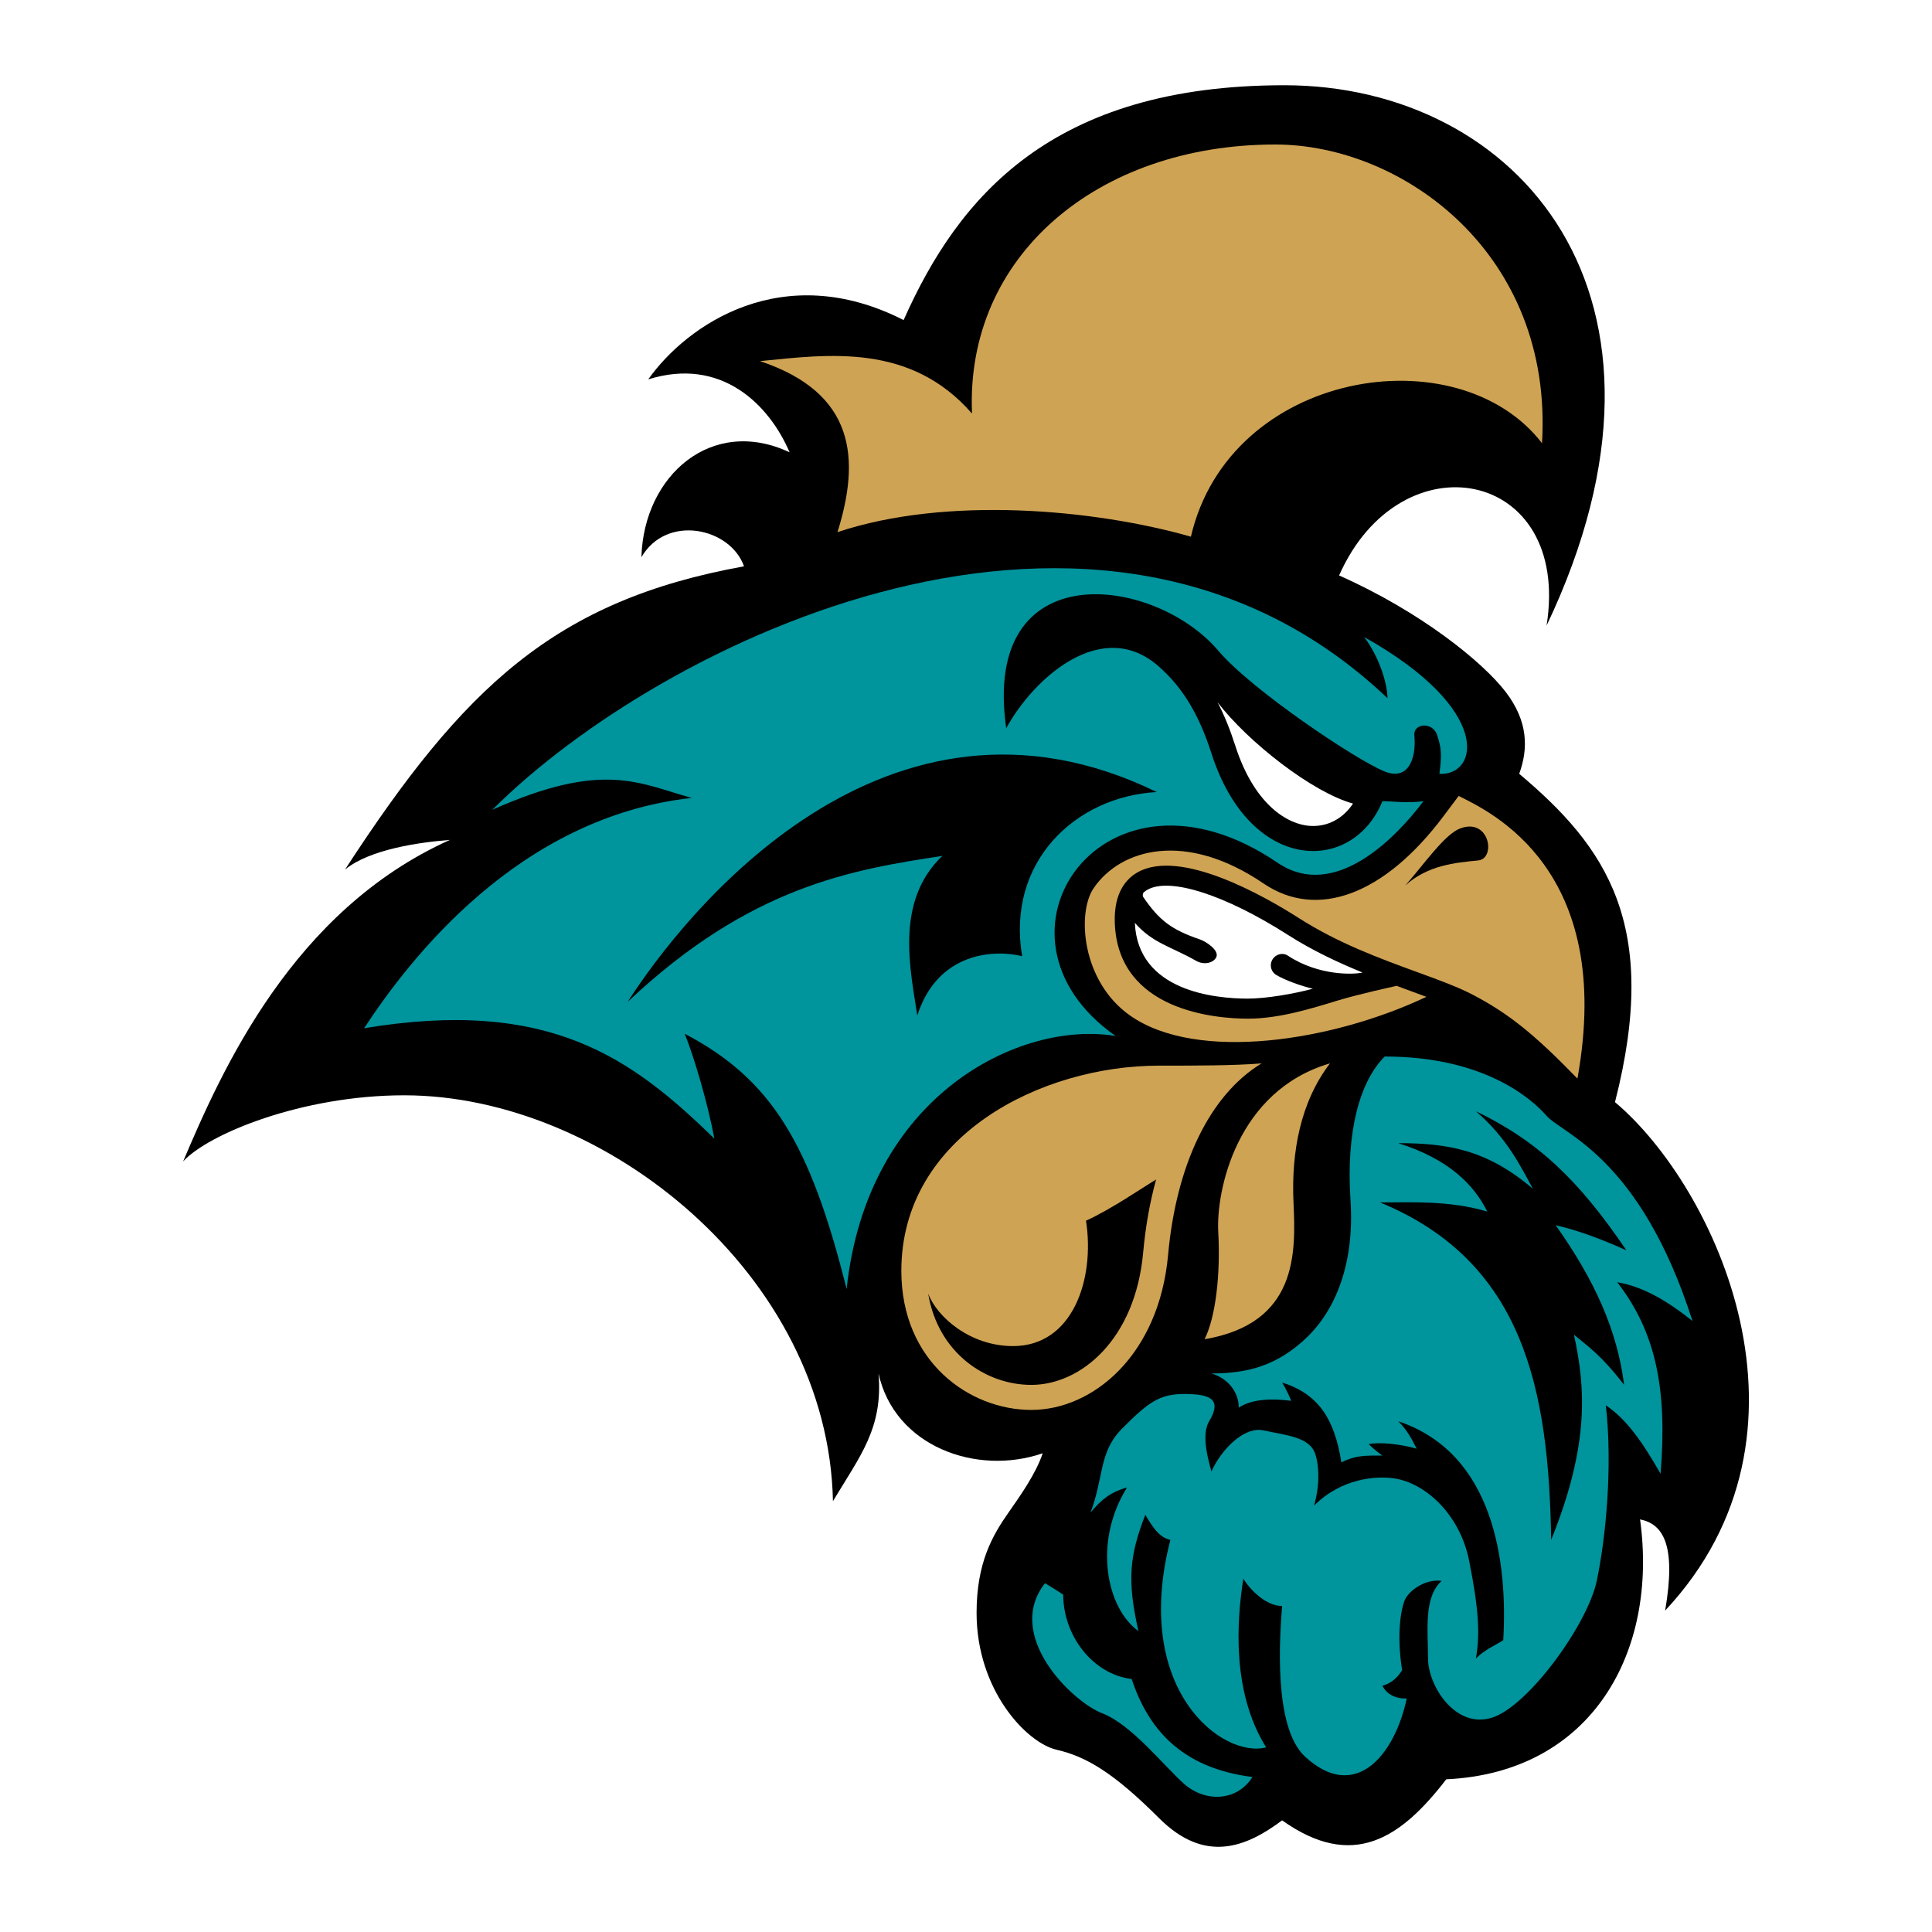 <?xml version="1.0" encoding="utf-8"?>
<!-- Generator: Adobe Illustrator 13.0.0, SVG Export Plug-In . SVG Version: 6.00 Build 14948)  -->
<!DOCTYPE svg PUBLIC "-//W3C//DTD SVG 1.0//EN" "http://www.w3.org/TR/2001/REC-SVG-20010904/DTD/svg10.dtd">
<svg version="1.0" id="Layer_1" xmlns="http://www.w3.org/2000/svg" xmlns:xlink="http://www.w3.org/1999/xlink" x="0px" y="0px"
	 width="192.756px" height="192.756px" viewBox="0 0 192.756 192.756" enable-background="new 0 0 192.756 192.756"
	 xml:space="preserve">
<g>
	<polygon fill-rule="evenodd" clip-rule="evenodd" fill="#FFFFFF" points="0,0 192.756,0 192.756,192.756 0,192.756 0,0 	"/>
	<path fill-rule="evenodd" clip-rule="evenodd" d="M18.271,115.874c3.867-9.1,10.919-25.023,26.615-32.075
		c-2.958,0.228-7.962,0.91-10.464,2.957C46.251,68.558,55.35,59.914,74.23,56.502c-1.365-3.867-7.734-5.232-10.236-0.91
		c0.228-8.19,7.051-14.104,14.786-10.464c-2.047-4.777-6.824-9.554-14.104-7.279c3.867-5.459,13.421-12.056,25.478-5.915
		c5.459-12.284,14.786-23.43,37.988-23.43c23.203,0,41.856,20.928,26.16,53.912c2.503-15.696-14.559-18.88-20.7-5.004
		c8.188,3.64,14.331,8.645,16.605,11.602c2.275,2.958,2.275,5.687,1.365,8.189c8.645,7.28,14.104,15.014,9.555,32.757
		c10.009,8.417,21.609,32.985,5.004,50.728c1.138-6.597-0.228-8.645-2.502-9.099c1.82,13.193-4.777,25.25-19.336,25.932
		c-4.55,5.915-9.326,9.1-16.378,4.096c-3.64,2.729-7.735,4.321-12.284-0.229c-4.55-4.549-7.279-6.141-10.236-6.823
		c-2.958-0.683-7.962-5.914-7.962-13.649c0-5.004,1.592-7.733,3.185-10.009c1.166-1.667,2.729-3.867,3.412-5.915
		c-6.597,2.275-14.786-0.681-16.378-7.961c0.455,5.459-1.82,8.188-4.549,12.738c-0.455-22.52-22.748-40.491-42.766-40.491
		C30.1,109.276,20.773,113.145,18.271,115.874L18.271,115.874z"/>
	<path fill-rule="evenodd" clip-rule="evenodd" fill="#00949D" d="M36.327,102.589c4.501-6.87,15.398-21.084,32.692-22.98
		c-5.212-1.421-8.766-3.791-19.9,1.185c16.82-16.82,60.648-38.378,89.314-11.134c-0.054-1.783-0.964-4.286-2.329-6.105
		c12.967,7.279,11.374,13.876,7.507,13.648c0.228-1.819,0.228-2.502-0.228-3.867c-0.455-1.365-2.379-1.156-2.274,0
		c0.228,2.502-0.683,4.549-2.957,3.639c-2.818-1.127-13.27-8.124-16.605-12.056c-6.37-7.507-23.658-9.782-21.156,7.734
		c2.729-5.004,9.58-11.175,15.241-6.142c2.047,1.82,3.825,4.258,5.231,8.644c3.867,12.057,14.104,12.057,17.062,4.778
		c0.909,0,2.502,0.228,4.095,0c-2.729,3.639-8.872,10.009-14.56,6.142c-17.273-11.747-30.481,7.279-16.15,17.288
		c-9.555-1.592-24.795,5.914-26.843,25.25c-3.639-14.559-7.506-20.928-16.151-25.478c0.91,2.274,2.275,6.825,2.958,10.464
		C63.084,105.638,54.895,99.495,36.327,102.589L36.327,102.589z"/>
	<path fill-rule="evenodd" clip-rule="evenodd" d="M62.629,99.95c5.687-8.872,25.705-34.122,52.775-20.928
		c-8.189,0.455-15.014,7.052-13.422,16.378c-2.729-0.683-8.416-0.456-10.463,5.915c-0.683-4.55-2.275-11.374,2.502-15.924
		C85.149,86.756,74.913,88.349,62.629,99.95L62.629,99.95z"/>
	<path fill-rule="evenodd" clip-rule="evenodd" fill="#CFA354" d="M83.557,53.09c2.275-7.279,1.82-13.876-7.734-17.061
		c6.824-0.682,15.014-1.82,21.155,5.232c-0.683-15.696,12.512-26.843,30.254-26.843c12.739,0,27.753,10.919,26.616,29.8
		c-8.417-10.919-31.165-7.28-35.032,9.327C109.262,50.815,94.476,49.45,83.557,53.09L83.557,53.09z"/>
	<path fill-rule="evenodd" clip-rule="evenodd" fill="#CFA354" d="M125.868,106.093c-5.232,3.184-8.518,10.2-9.327,19.107
		c-0.909,10.009-7.506,15.469-13.648,15.469c-6.142,0-12.966-4.777-12.966-13.876c0-13.422,13.876-20.473,25.705-20.473
		C119.271,106.32,123.138,106.32,125.868,106.093L125.868,106.093z"/>
	<path fill-rule="evenodd" clip-rule="evenodd" d="M92.607,129.074c0.983,5.927,5.761,9.097,10.285,9.097
		c4.95,0,10.373-4.533,11.161-13.197c0.237-2.617,0.674-5.056,1.294-7.296c-1.536,0.926-4.493,2.973-6.995,4.11
		c0.91,5.915-1.365,12.512-7.279,12.512C96.751,134.3,93.468,131.357,92.607,129.074L92.607,129.074z"/>
	<path fill-rule="evenodd" clip-rule="evenodd" fill="#CFA354" d="M132.692,106.093c-2.957,3.866-3.867,8.872-3.64,13.876
		s0.455,12.057-8.872,13.648c1.138-2.274,1.593-6.597,1.366-10.691C121.318,118.831,123.366,108.822,132.692,106.093
		L132.692,106.093z"/>
	<path fill-rule="evenodd" clip-rule="evenodd" fill="#CFA354" d="M140.683,98.854c-0.425-0.154-0.896-0.333-1.343-0.498
		c0.001,0.008-3.731,0.809-5.889,1.47c-2.762,0.847-5.893,1.806-8.948,1.806c-3.048,0-13.012-0.693-13.282-9.613
		c-0.091-3.003,1.183-4.367,2.268-4.983c4.28-2.43,12.687,2.383,16.103,4.565c3.935,2.514,8.101,4.035,11.776,5.376
		c2.231,0.814,4.158,1.517,5.669,2.318c3.452,1.827,5.986,3.821,10.344,8.317c3.772-20.895-8.675-26.612-11.85-28.199
		c-0.735,0.982-1.513,2.018-1.513,2.018c-5.885,7.847-12.6,10.355-17.962,6.709c-7.772-5.286-14.267-3.473-16.952,0.489
		c-1.661,2.45-1.206,9.274,3.637,12.686c6.673,4.701,20.25,2.562,29.57-1.861C141.789,99.26,141.247,99.061,140.683,98.854
		L140.683,98.854z"/>
	<path fill-rule="evenodd" clip-rule="evenodd" fill="#FFFFFF" d="M130.832,82.405c1.686,0.064,3.173-0.752,4.158-2.232
		c-4.072-1.124-10.487-6.155-13.511-10.104c0.667,1.284,1.247,2.713,1.763,4.323C125.093,80.158,128.376,82.312,130.832,82.405
		L130.832,82.405z"/>
	<path fill-rule="evenodd" clip-rule="evenodd" d="M140.199,88.349c1.82-2.047,3.914-5.092,5.46-5.687
		c2.957-1.138,3.63,3.003,1.819,3.185C145.204,86.074,142.475,86.301,140.199,88.349L140.199,88.349z"/>
	<path fill-rule="evenodd" clip-rule="evenodd" fill="#FFFFFF" d="M114.067,89.503c1.58,2.309,2.796,3.254,5.667,4.23
		c0.588,0.2,1.952,1.091,1.608,1.78c-0.278,0.555-1.206,0.804-2.011,0.345c-2.461-1.407-4.316-1.739-6.106-3.781
		c0.297,6.814,7.975,7.555,11.277,7.555c1.83,0,4.622-0.483,6.479-0.989c-1.117-0.249-2.778-0.849-3.645-1.369
		c-0.352-0.21-0.547-0.583-0.547-0.965c0-0.197,0.052-0.396,0.161-0.578c0.319-0.532,1.024-0.728,1.542-0.385
		c3.109,2.056,6.653,1.884,7.44,1.681c-2.43-0.998-4.977-2.181-7.419-3.742c-6.285-4.015-11.796-5.786-14.041-4.512
		c-0.136,0.078-0.261,0.167-0.375,0.27C114.027,89.108,113.966,89.355,114.067,89.503L114.067,89.503z"/>
	<path fill-rule="evenodd" clip-rule="evenodd" fill="#00949D" d="M168.861,131.797c-5.231-16.378-12.966-18.652-14.559-20.473
		s-6.369-5.915-16.15-5.915c-2.502,2.502-3.867,7.507-3.412,14.332c0.454,6.824-1.82,11.373-4.55,13.876
		c-2.729,2.502-5.46,3.412-9.327,3.412c1.593,0.455,2.73,1.82,2.73,3.412c1.364-0.91,3.412-0.91,5.231-0.683
		c-0.454-1.137-0.909-1.82-0.909-1.82c3.64,1.139,5.231,3.641,5.914,7.963c1.365-0.684,2.274-0.683,4.095-0.683
		c-0.683-0.455-1.365-1.138-1.365-1.138c1.138-0.228,3.185,0,4.777,0.455c-0.455-0.91-0.91-1.82-1.819-2.729
		c9.554,3.185,10.918,14.104,10.463,21.837c-0.682,0.455-1.819,0.911-2.729,1.82c0.455-2.502,0.228-5.231-0.682-9.781
		c-0.91-4.55-4.322-7.734-7.507-8.189c-1.816-0.259-5.232,0-7.962,2.73c0.682-2.275,0.454-4.55,0-5.461
		c-0.713-1.424-2.957-1.592-5.005-2.047c-2.047-0.455-4.322,2.047-5.232,4.095c-0.228-0.909-1.079-3.583-0.227-5.004
		c1.364-2.275,0-2.729-2.503-2.729c-2.502,0-3.64,0.909-6.142,3.411c-2.392,2.393-1.819,4.777-3.185,8.417
		c1.138-1.365,2.047-2.047,3.64-2.502c-3.412,5.459-2.048,12.056,1.138,14.331c-1.138-5.005-0.91-7.507,0.683-11.602
		c0.682,1.138,1.364,2.274,2.502,2.502c-3.867,15.015,5.231,21.839,9.554,20.701c-3.412-5.459-2.957-12.513-2.274-16.833
		c0.682,1.137,2.274,2.729,3.867,2.729c-0.228,2.957-0.91,12.056,2.274,15.013c4.967,4.611,8.933-0.03,10.161-5.782
		c-1.247,0.035-2.061-0.538-2.427-1.27c0.915-0.262,1.524-0.83,1.968-1.562c-0.598-3.71-0.068-6.329,0.307-7.081
		c0.455-0.91,2.048-2.047,3.64-1.82c-1.819,1.592-1.364,5.005-1.364,7.734s2.729,7.052,6.369,5.915
		c3.64-1.138,9.555-9.327,10.464-13.649c0.91-4.322,1.593-11.374,0.91-17.516c2.047,1.365,3.64,3.64,5.459,6.824
		c0.683-8.416-0.454-14.104-4.322-19.108C164.084,128.386,166.587,129.978,168.861,131.797L168.861,131.797z"/>
	<path fill-rule="evenodd" clip-rule="evenodd" d="M147.251,110.869c6.143,2.957,10.237,6.824,15.014,13.877
		c-2.502-1.139-5.004-2.048-7.052-2.503c3.867,5.46,6.142,10.464,6.824,15.923c-2.274-2.957-3.639-3.866-5.005-5.004
		c1.139,5.232,1.593,10.919-2.274,20.473c-0.228-15.013-2.729-27.752-17.061-33.666c2.957,0,6.824-0.228,10.691,0.909
		c-1.364-2.729-3.867-5.231-8.871-6.824c5.004,0,8.871,0.683,13.421,4.55C151.801,116.556,150.436,113.599,147.251,110.869
		L147.251,110.869z"/>
	<path fill-rule="evenodd" clip-rule="evenodd" fill="#00949D" d="M112.902,167.512c1.592,4.776,4.776,8.871,12.056,9.781
		c-1.592,2.502-4.776,2.503-6.824,0.683c-2.047-1.82-5.231-5.915-8.188-7.052c-2.958-1.138-9.782-7.734-5.688-12.967
		c0,0,1.138,0.684,1.819,1.139C106.077,163.189,109.035,167.057,112.902,167.512L112.902,167.512z"/>
</g>
</svg>
